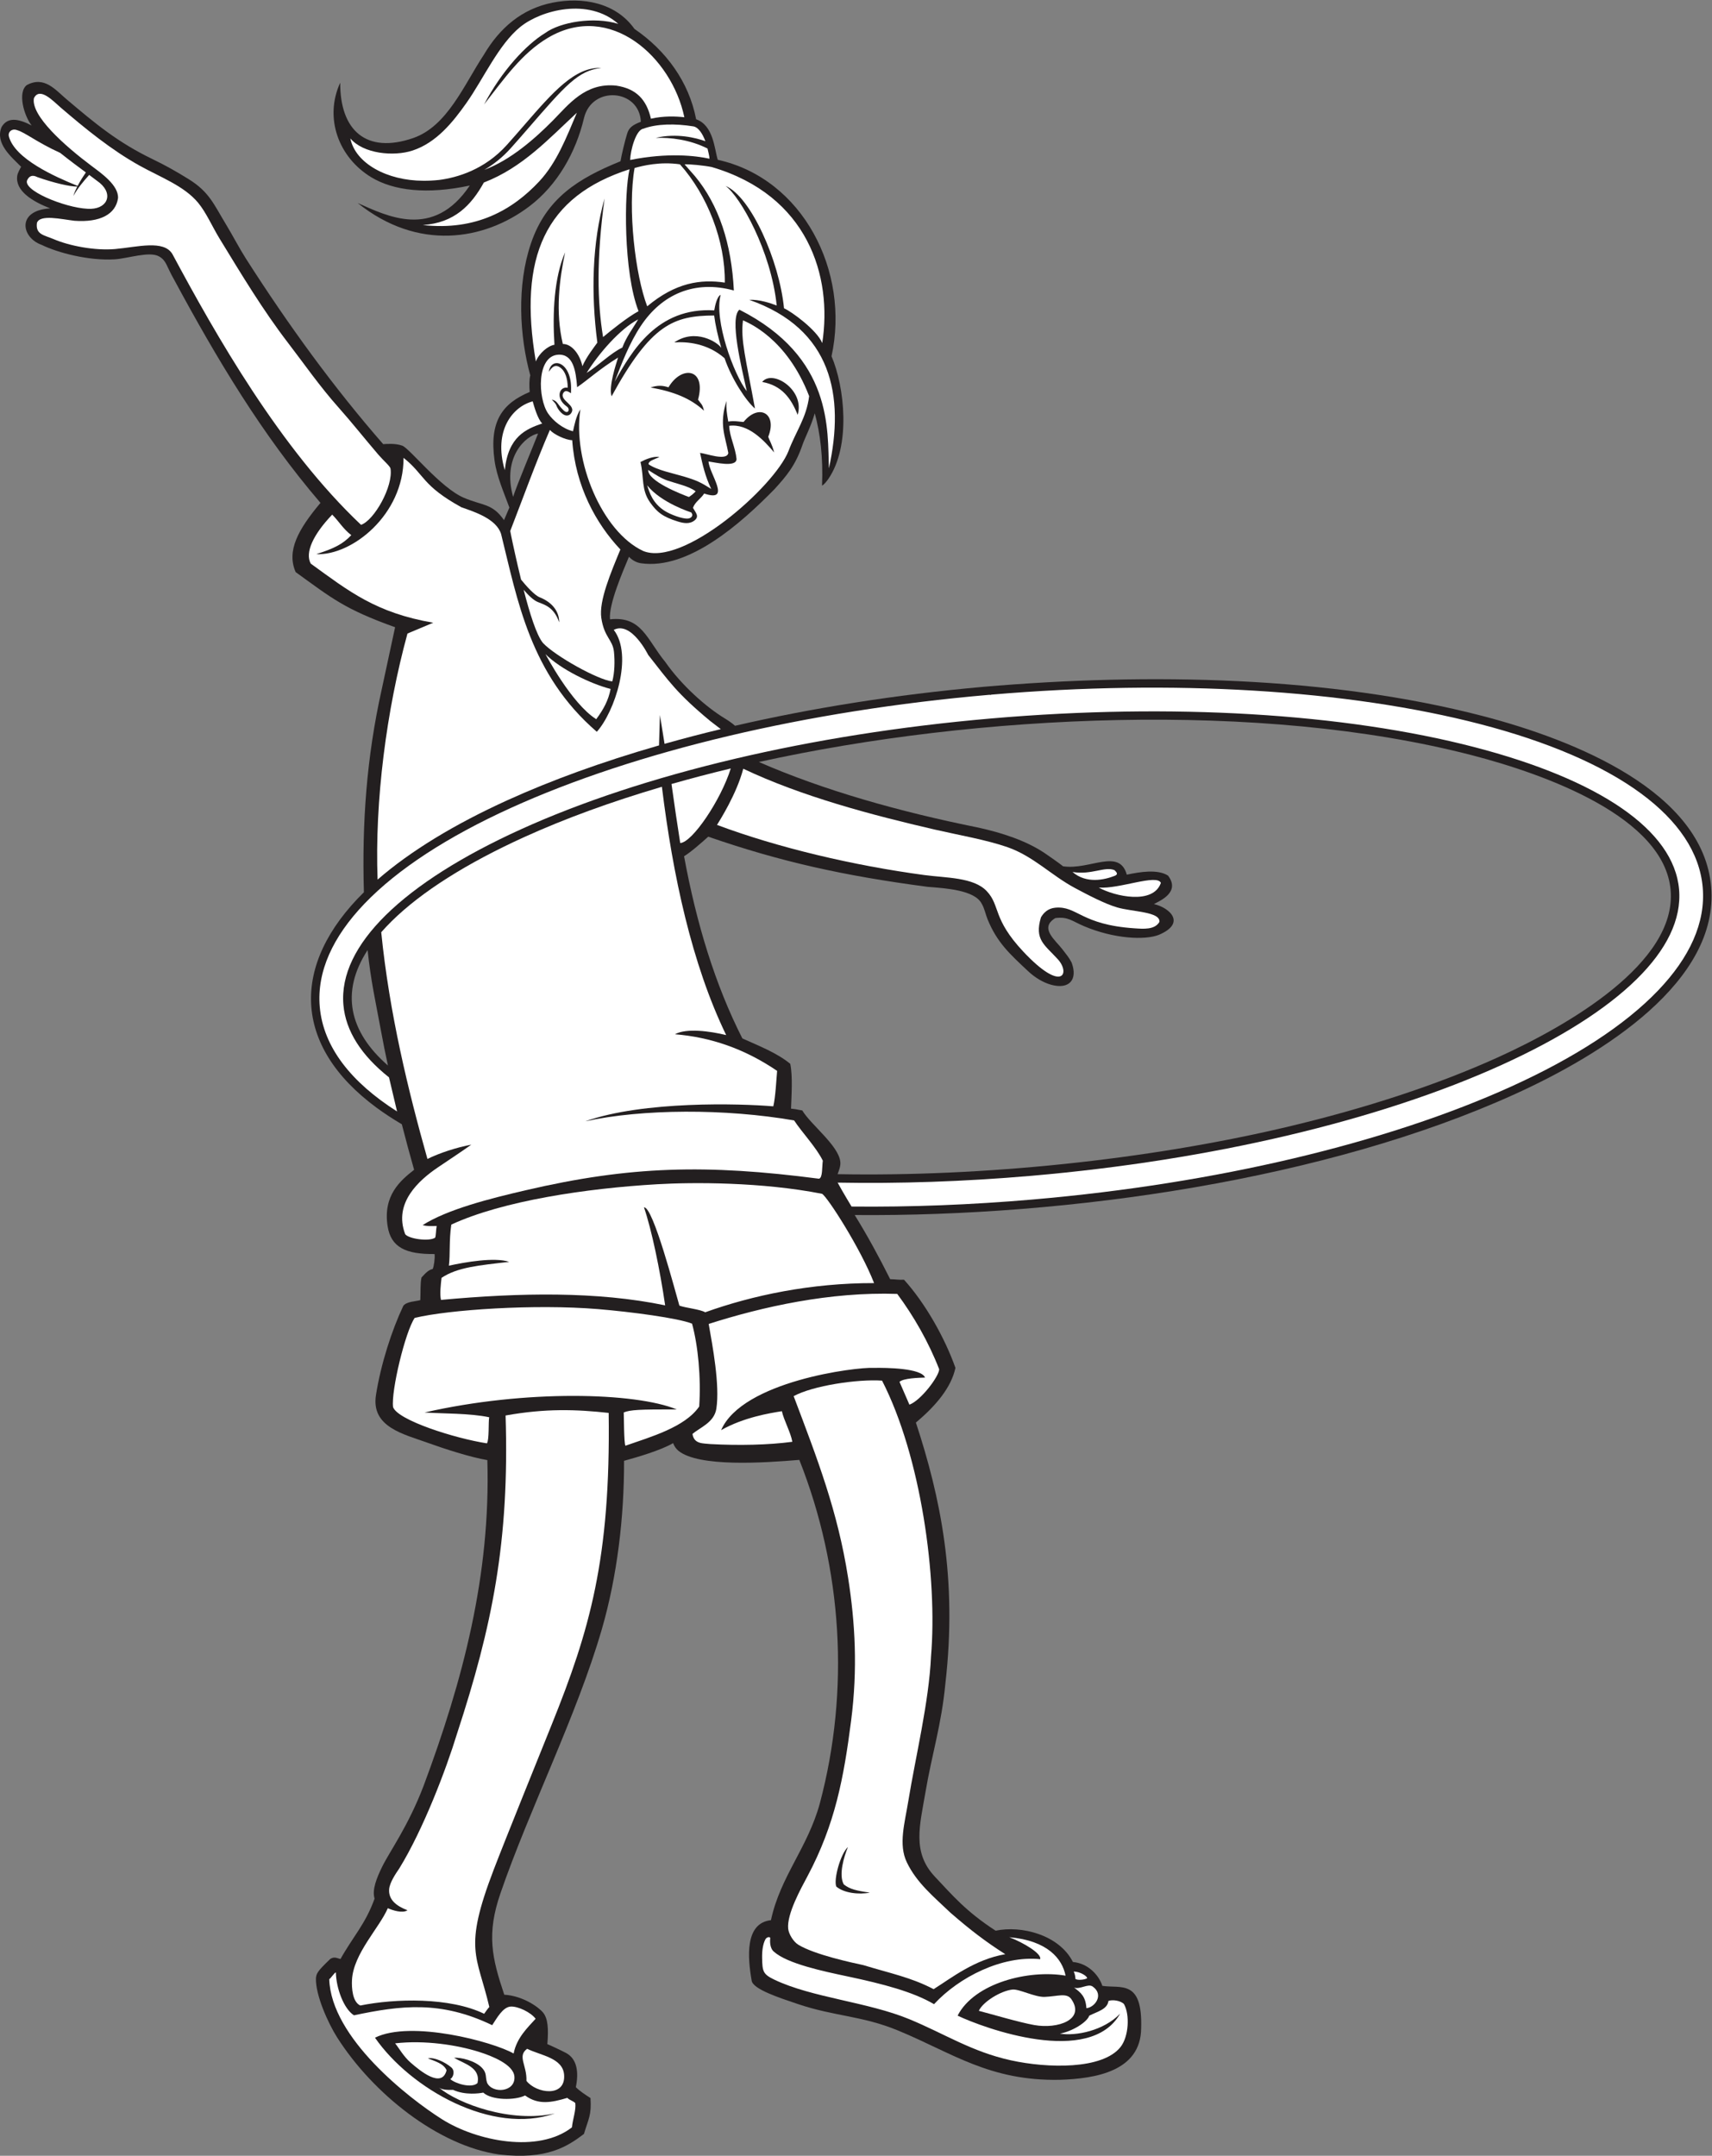<?xml version="1.0" encoding="UTF-8" standalone="no"?>
<svg
   xmlns:dc="http://purl.org/dc/elements/1.1/"
   xmlns:cc="http://creativecommons.org/ns#"
   xmlns:rdf="http://www.w3.org/1999/02/22-rdf-syntax-ns#"
   xmlns:svg="http://www.w3.org/2000/svg"
   xmlns="http://www.w3.org/2000/svg"
   viewBox="0 0 673.08 847.453"
   height="847.453"
   width="673.08"
   xml:space="preserve"
   id="svg2"
   version="1.1"><rect x="0" y="0" width="673.08" height="847.453" fill="#808080" stroke="none"/><defs
     id="defs6" /><g
     transform="matrix(1.333,0,0,-1.333,0,847.453)"
     id="g10"><g
       transform="scale(0.1)"
       id="g12"><path
         id="path14"
         style="fill:#231f20;fill-opacity:1;fill-rule:evenodd;stroke:none"
         d="m 1003.44,6113.73 c -47.913,-104.18 -4.846,-220.99 92.16,-279.33 65.48,-39.39 163.57,-50.99 289.98,-24.07 -107.85,-160.8 -244.86,-89.31 -330.64,-51.59 176.57,-141.61 372.1,-111.66 506.78,-9.41 82.35,62.53 136.66,158.65 160.64,259.71 23.09,97.34 163.62,86 167.77,-10.72 -25.32,-9.46 -35.19,-18.04 -40.25,-34.35 -7.42,-23.76 -16.58,-63.3 -19.82,-82.04 -124.1,-50.41 -218.67,-108.64 -264.04,-242.13 -42.25,-124.21 -33.82,-273.35 -2.03,-389.35 -3.38,-11.78 -3.19,-34.21 -1.64,-48.78 -80.09,-33.77 -120.03,-85.82 -103.69,-202.65 6.59,-47.21 27.39,-93.71 43.71,-138.3 l -15.86,-37.14 c -34.9,50.05 -62.35,42.06 -118.44,65.97 -68.67,29.29 -159.21,144.75 -181.39,153.56 -20.54,7.38 -45.63,5.29 -56.45,4.52 -145.078,166.19 -278.007,348.6 -404.757,546.94 -19.871,31.09 -38.426,67.34 -58.657,100.68 -36.484,60.12 -49.476,96.17 -110.484,133.97 -36.641,22.72 -68.047,40.45 -107.008,59.27 -101.883,49.25 -167.449,103.78 -253.64,176.74 -32.246,27.31 -65.188,69.29 -116.665,41.34 -27.945,-21.55 -8.18,-90.58 14.336,-119.11 -42.172,21.74 -71.27,24.18 -88.566,-4.3 -20.375,-48.63 29.078,-88.65 57.484,-117.52 -4.422,-8 -10.285,-19 -11.379,-26.28 -6.695,-44.48 44.164,-75.73 97.168,-96.4 -100.18,-6 -85.165,-86.17 -25.833,-107.37 48.93,-23.96 139.622,-47.38 215.723,-42.89 39.235,2.3 102.965,24.88 131.36,8.47 22.039,-12.75 20.574,-27.01 44.48,-68.91 125.809,-233.13 258.508,-455.91 431.395,-657.8 -66.094,-78.8 -100.563,-141.75 -73.196,-204.12 107.078,-77.36 144.238,-109.2 293.288,-162.59 -6.27,-28.34 -33.71,-157.54 -39.78,-184.79 -44.27,-198.88 -58.21,-393.23 -52.24,-596.77 C 856.617,3513 862.527,3273.5 1110.5,3090.96 c 23.01,-16.95 47.93,-33.29 74.66,-49.03 11.93,-46.65 24.21,-92.03 36.23,-134.25 -40.39,-31.52 -92.32,-75.56 -78.16,-166.25 9.85,-63.06 54.44,-83.02 138.54,-82.2 1.42,-12.99 -1.98,-36.52 -5.58,-44.09 -11.69,-2.58 -19.45,-10.25 -32.98,-24.96 -4.07,-17.05 -2.3,-43.08 -3.59,-66.9 -14.86,-4.03 -40.27,-3.96 -50.06,-16.7 -33.62,-70.99 -66.3,-171.28 -80.72,-263.33 -14.77,-94.34 81.66,-115.07 152,-140.44 50,-18.01 126.06,-42.74 176.55,-51.26 10,-339.04 -72.23,-650.35 -188.2,-961.04 -45.51,-119.018 -99.58,-192.405 -121.97,-237.998 -16.34,-33.266 -30.49,-68.539 -22.41,-94.106 -27.14,-75.554 -63.76,-112.105 -100.6,-178.222 -11.671,3.097 -18.409,7.707 -30.05,0.304 C 934.414,542.676 933.559,537.336 931.793,523.73 930.27,473.047 968.715,389.551 993.676,350.137 1099.96,182.344 1293.4,29.402 1471.47,3.895 c 143.11,-17 203.73,24.973 250.8,60.492 13.15,44.304 22.79,55.117 19.31,105.828 -14.77,9.453 -31.11,20.066 -43.2,32.004 9.01,44.265 3.79,82.91 -28.41,100.691 -7.43,4.11 -47.06,23.113 -55.62,26.317 3.84,46.046 1.58,75.519 -12.53,92.941 -13.07,16.16 -59.82,49.57 -114.56,52.832 -36.51,108.73 -52.62,178.738 -11.31,298.801 85.58,248.679 225.1,523.949 299.03,778.799 45.34,156.19 66.04,330.92 65.63,496.9 38.32,10.56 108.3,30.72 144.72,52.19 2.83,-7.96 8.06,-16.44 15.37,-22.45 59.59,-48.95 252.78,-35.74 356.81,-27.02 126.97,-320.52 149.58,-679.23 60.34,-1013.58 -36.22,-131.503 -116.39,-214.949 -144.03,-343.816 -77.43,-8.672 -68.86,-109.972 -56.77,-178.769 4.4,-25.207 82.33,-50.391 135.65,-68.41 108.94,-36.797 189.47,-34.336 295.27,-77.95 160.62,-66.187 270.38,-149.961 478.49,-145.625 104.05,3.371 238.22,24.895 239.23,151.993 4.64,145.355 -59.98,116.691 -114.45,125.062 -9.72,30.563 -41.16,66.363 -86.76,70.359 -41.13,80.965 -153.04,108.153 -227.94,92.254 -87.4,56.633 -127.36,104.426 -179.31,159.477 -67.97,72.008 -44.04,152.117 -28.06,246.835 19.61,116.2 47.53,199.95 59.17,322.89 35.62,309.96 -14.54,548.68 -87.03,769.41 59.56,49.77 104.4,103.87 116.65,161.19 -31.11,88.2 -88.92,190.66 -151.7,260.05 -16.22,-0.88 -22.14,1.1 -40.78,1.53 -33.31,66.52 -67.29,128.81 -104.59,189.2 633.07,-5.45 1392.21,104.54 1947.02,356.46 260.56,118.32 603.05,332.52 578.96,611.67 -24.12,279.33 -398.49,432 -675.41,503.87 -447.59,116.18 -979.12,128.18 -1472.85,85.55 v -0.03 c -259.05,-23.17 -505.43,-62.68 -730.65,-114.7 -8.72,7.74 -18.97,14.89 -30.61,21.94 -54.94,33.26 -127.31,97.65 -174.79,165.74 -55.04,67 -69.68,136.52 -163.4,126.23 -4.55,43.79 38.63,143.07 55.9,184.42 10.05,-10.75 23.26,-17.29 35.35,-19.04 140.64,-20.43 296.61,119.16 394.1,218.73 35.15,38.73 61.34,69.01 82.54,131.07 6.64,19.43 24.76,53.44 36.02,92.41 16.08,-58.83 24.97,-129.24 21.46,-213.21 5.39,2.13 14.41,13.51 18.47,19.43 67.4,98.16 47.86,272.37 9.54,362.04 54.72,250.26 -84.28,523.85 -335.6,579.35 -9.85,31.9 -12.48,101.55 -63.75,119.5 -21.16,110.6 -89.18,203.17 -181.8,266.38 -55.05,77.7 -152.99,95.31 -242.32,77.38 -89.55,-17.97 -155.03,-73.87 -202.25,-153.87 -58.25,-88.42 -107.59,-210.69 -208.43,-245.37 -138.05,-47.45 -215.71,22.51 -214.95,163.46 z m 80.77,-2558.08 c 9.45,-91.43 24,-153.91 39.74,-239.63 5.97,-32.51 12.79,-66.36 20.21,-100.78 -114.29,99.56 -140.82,216.06 -59.95,340.41 z m 1386.18,-660.83 c 4.79,12.63 9.32,24.43 8.05,36.41 -5.13,48.38 -87.21,109.41 -112.23,151.54 -21.25,3.45 -10.93,2.73 -33.18,5.24 1.31,37.6 5.43,95.41 -2.23,132.17 -39.24,32.28 -91.45,52.52 -141.29,74.96 -80.13,157.91 -135.48,338.81 -171.91,537.24 20.31,12.21 54.07,42.13 71.26,57.7 213.85,-73.91 398.47,-115.07 646.93,-147.9 53.57,-4.19 139.19,-9.54 159.59,-49.72 7.8,-12.44 11.61,-32 17.47,-46.28 27.97,-68.24 65.17,-101.89 119.16,-152.48 19.53,-18.31 43.97,-33.82 69.13,-40.55 52.15,-13.93 78.2,14.74 59.65,65.37 -7.46,14.8 -15.46,23.88 -27.33,39.46 -20.84,27.3 -69.18,63.06 -20.82,92.06 37.88,4.63 47.74,-8.3 84.96,-24.04 88.36,-37.39 179.18,-41.39 219.72,-25.64 82.63,34.53 32.65,80.29 -13.96,91 17.11,9.42 79.04,34.59 41.66,83.93 -30.59,19.6 -82.86,11.01 -121.63,2.75 -22.2,79.56 -109.39,12.86 -187.96,24.73 -7.73,6.62 -45.62,33.13 -54.71,39.18 -55.65,37 -124.72,59.21 -194.57,74.79 -233.49,46.97 -457.55,110.32 -647.89,193.6 644.06,142.04 1481.53,181.27 2103.49,19.84 219.62,-57 567.08,-183.29 585.59,-397.78 18.5,-214.3 -302.42,-399.09 -508.82,-492.81 -175.86,-79.86 -388.59,-150.36 -627.33,-206.61 -408.31,-96.19 -891.98,-146.09 -1320.8,-138.16 z m 455.87,1319.05 h 0.01 -0.01 z m -1339.25,865.05 c -34.72,-5.85 -106.8,-67.79 -73.65,-186.8 10.25,33.11 60.52,152.38 73.65,186.8 v 0" /><path
         id="path16"
         style="fill:#ffffff;fill-opacity:1;fill-rule:evenodd;stroke:none"
         d="m 1488.83,4970.99 c 10.02,99.3 62.6,121.18 110.46,137.69 -13.24,12.04 -24.83,52.83 -28.14,65.19 -58.7,-15.4 -116.91,-86.07 -82.32,-202.88 z m 212.57,1054.03 c -83.44,-77.23 -160.11,-161.77 -274.33,-205.82 -36.91,-66.7 -86.86,-119.31 -180.03,-125.33 157.14,-17.76 265.53,45.16 343.48,128.78 51.86,55.64 79.93,129.28 110.88,202.37 z m -668.11,-75.73 c 14.9,-73.61 108.26,-124.56 215.17,-124.86 15.09,-0.18 30.92,0.71 46.9,2.4 52.09,6.8 133.59,29.69 199.69,103.35 17.49,19.47 34.58,39.17 50.97,58.07 83.93,96.71 150.05,172.9 227.38,168.84 -68.09,-7.19 -106.56,-52.44 -216.06,-178.63 -16.15,-18.6 -32.98,-37.99 -51.15,-58.25 -24.56,-27.36 -51.17,-48.02 -77.72,-63.61 77.17,28.89 148.39,91.04 202.91,146.27 45.97,46.57 95.04,111.72 186.14,102.07 58.88,-8.77 89.36,-41.05 102.3,-97.5 36.86,8.47 73.16,7.2 98.57,4.29 -37.02,177.35 -219.09,342.21 -401.54,234.74 -78.19,-46.04 -129.91,-121.47 -189,-196.78 51.8,98.4 123.45,175.89 180.05,210.4 44.6,32.58 143.58,49.24 215.69,26.98 -88.18,78.22 -228.06,40.53 -289.08,-8.98 -63.99,-51.93 -108.82,-153.34 -158.65,-224.01 -40,-56.72 -88.71,-117.44 -159,-140.52 -55.95,-18.38 -145.38,-9.52 -183.57,35.73 z m 823.57,-90.9 c -248.9,-79.86 -329.04,-258.68 -276.48,-566.89 9.58,24.26 35.98,46.4 54.91,49.28 -6.14,94.37 -0.9,198.42 31.41,272.46 -16.72,-79.45 -29.26,-174.4 -6.68,-270.15 26.47,0.43 50.41,-31.04 57.73,-65.57 11.2,26.84 36.13,58.18 44.06,69.6 -19.11,145.11 -15.37,295.52 21.34,425.05 -24.44,-177.31 -21.31,-308.1 -4.44,-408.69 23.56,19.51 72.04,58.88 104.65,76.28 -44.86,114.09 -42.84,351.12 -26.5,418.63 z m 14.76,3.64 c -21.1,-120.34 2.08,-315.62 37.24,-407.92 83.92,70.19 157.94,80.59 228.92,69.94 1.52,122.16 -50.87,257.63 -132.34,348.85 -59.63,8.51 -109.62,-4.14 -133.82,-10.87 z m 147.43,10.76 c 3.99,-4.41 26.84,-30.24 30.63,-34.82 70.8,-85.45 107.83,-199.18 114.75,-337.13 -115.91,31.87 -212.6,-11.24 -274.47,-104.63 -33.59,-50.73 -56.12,-109.51 -77.07,-164.25 49.68,88.45 124.9,220.23 293.7,210.21 2.32,14.65 8.67,41.81 18.92,45.73 -20.14,-73.91 38.45,-234.61 77.01,-284.08 -15.91,72.69 -51.42,214.93 -21.83,240.42 276.86,-140.27 259.72,-355.39 264.09,-467.86 47.32,214.27 8.95,411.41 -234.83,496.82 28.72,1.68 62.99,-9.64 80.89,-16.74 -16.7,161.17 -107.7,321.58 -150.84,352.72 74.47,-31.06 158.75,-221.28 172.36,-360.82 22.1,-9.59 97.22,-64.29 112.77,-102.61 30.59,196.91 -41.88,435.7 -326.01,519.14 -22.14,4.49 -65.55,8.9 -80.07,7.9 z m -136.82,-457.13 c -54.35,-28.75 -116.29,-100.75 -152.04,-157.86 30.37,18 72.17,59.44 105.22,74.54 12.57,33.03 30.16,54.7 46.82,83.32 v 0" /><path
         id="path18"
         style="fill:#ffffff;fill-opacity:1;fill-rule:evenodd;stroke:none"
         d="m 1911.71,4971.51 c -0.98,-33.48 99.2,-71.9 120.11,-79.7 8.75,5.99 12.17,8.41 19.94,16.66 -18.71,14.93 -56.52,22.78 -82.84,31.78 -17.87,6.1 -34.16,16.54 -57.21,31.26 v 0" /><path
         id="path20"
         style="fill:#ffffff;fill-opacity:1;fill-rule:evenodd;stroke:none"
         d="m 1260.71,2939.61 c 34.2,17.19 86.44,34.28 129.26,42.18 -32.8,-23.35 -63.37,-43.19 -98.52,-67.02 -54.8,-37.16 -131.82,-104.39 -96.34,-197.05 10.84,-13.92 70.19,-22.11 88.16,-10.36 2.54,3.82 2.69,25.62 4.64,34.62 -17.32,-0.39 -27.63,-1.15 -41.35,2.63 73.94,46.89 198.95,78.32 303.24,102.62 309.22,72.04 533.44,77.36 865.77,34.14 11.22,2.92 8.53,34.9 11.24,53.13 -18.49,38.41 -62.05,84.13 -84.63,118.75 -202.63,35.2 -446.8,34.36 -615.77,-2.46 171.42,60.49 455.85,52.44 554.35,44.06 6.57,26.97 9.05,80.18 11.29,104.58 -97.21,66.02 -197.44,99.53 -301.41,108 34.2,18.72 102.93,9.18 151.13,-2.43 -101.66,209.83 -157.57,472.11 -189.57,732.2 -149.94,-44.06 -286.3,-93.95 -405.67,-148.16 -168.9,-76.69 -302.76,-160.95 -391.2,-248.04 -11.04,-10.88 -21.35,-21.78 -30.93,-32.71 24.02,-239.62 79.74,-467.97 136.31,-668.68 z m 704.24,1225.67 c 52.25,14.7 105.96,28.7 160.99,41.95 -11.24,8.8 -22.94,17.43 -31.36,24.08 -98.24,81.58 -121.01,116.29 -182.79,194.79 0,0 -49.5,100.88 -101.59,73.88 58.18,-75.68 2.62,-242.21 -49.96,-300.58 -196.79,169.68 -233.73,387.55 -282.26,583.02 -13.72,45.12 -79.46,65.9 -116.98,79.02 -117.4,64.67 -107.72,95.79 -170.78,145.84 0.58,-167.94 -152.6,-288.92 -257.552,-284.07 53.773,17.15 78.402,29.76 103.382,56.05 -24.69,19.23 -35.62,39.69 -56.245,60.58 -55.992,-58.59 -80.996,-111.97 -63.301,-144.49 113.056,-81.84 191.546,-144.99 361.226,-174.33 l -75.95,-31.89 c -62.08,-226.57 -96.73,-493.68 -88.12,-725.65 96.78,84.11 226.8,163.23 383.49,234.37 129.8,58.95 278.42,112.89 441.8,160.02 l 4.74,1.35 2.67,89.65 13.67,-84.99 4.92,1.4 z m 15.57,-119.87 c 8.66,-62.67 17.67,-122.63 25.76,-174.06 35.16,1.33 119.77,126.26 149.07,219.9 -60.01,-14.4 -118.35,-29.71 -174.83,-45.84 v 0" /><path
         id="path22"
         style="fill:#ffffff;fill-opacity:1;fill-rule:evenodd;stroke:none"
         d="m 1331.06,2746.09 c -6.9,-47.04 -2.92,-87.43 -7.04,-121.16 47.44,10.44 135.2,25.79 177.83,11.23 -88.57,-10.14 -152.97,-15.8 -199.55,-47.1 -2.14,-18.68 -5.82,-48.38 -1.61,-65.05 232.88,21.4 460.77,25.6 661.1,-16.11 -15.43,105.67 -39.63,222.2 -62.41,289 26.8,3.14 92.18,-248.44 104.39,-289.73 17.02,-6.58 61.52,-10.82 76.11,-19.67 139.5,50.07 311.87,86.43 498.13,86.07 -39.67,102.06 -137.53,254.24 -153.41,263.32 -177.44,35.01 -380.51,34.37 -486.63,28.21 -208.26,-12.09 -455.18,-48.67 -606.91,-119.01 z m 1315.26,-204.41 c -198.02,6.71 -397.11,-37.73 -556.11,-88.57 11,-62.56 33.45,-180.63 22.55,-250.14 -6.38,-40.74 -48.65,-55.29 -70.4,-74.32 4.92,-30.87 31.9,-27.24 53.5,-29.83 82.7,-4.52 171.08,-2.69 241.04,6.75 -4.65,27.31 -25.11,63.88 -30.85,90.2 -35,-5.56 -112.64,-18.02 -179.21,-55.89 62.79,144.56 398.21,186.58 450.06,183.64 38.64,0.64 140.51,-0.74 151.4,-28.53 -18.73,-0.7 -63.69,-1.78 -75.33,-12.63 7.91,-17.36 19.34,-45.38 29.25,-67.34 33.68,12.21 87.3,83.24 87.83,104.44 -31.58,81.06 -75.25,156.85 -123.73,222.22 z M 1159.27,2207.96 c 13.55,-38.91 182.6,-92.41 276.82,-106.98 7.23,10.23 3.93,63.4 6.76,76.91 -56.72,12.17 -138.13,10.55 -190.67,14.11 299.1,68.23 621.8,59.17 743.78,9.05 -110.55,0.23 -136.38,-1.08 -156.31,-8.89 0.58,-10.27 0.51,-91.52 4.98,-98.18 74.55,26.12 175.49,54.49 217.59,115.59 5.71,86.3 -3.49,179.71 -21.1,244.39 -40.66,16.44 -180.63,34.92 -277.06,42.9 -186.65,15.46 -440.79,-1.61 -541.05,-25.97 -27.91,-41.19 -69.78,-215.68 -63.74,-262.93 v 0" /><path
         id="path24"
         style="fill:#ffffff;fill-opacity:1;fill-rule:evenodd;stroke:none"
         d="m 2976.9,644.52 c 42.56,-16.329 96.17,-48.672 90.97,-64.735 -111.76,11.317 -238.89,-52.422 -313.03,-132.707 -61.99,36.457 -149.8,59.543 -253.91,81.602 -73.73,15.625 -178.61,37.746 -218.2,73.047 -12.52,10.039 -12.04,31.132 -10.99,41.086 -1.74,3.144 -9.77,2.714 -14.04,-4.102 -7.93,-14.531 -10.33,-35.332 -9.89,-55.566 0.85,-38.907 1.95,-47.54 36.15,-63.86 111.65,-53.238 274.72,-65.523 398.25,-116.59 104.41,-43.152 183.4,-95.761 299.41,-121.242 108.38,-23.797 270.19,-27.664 323.26,39.262 24.41,30.777 27.87,95.73 10.03,126.836 -9.82,10.027 -33.76,13.679 -45.75,9 -2.7,-24.918 -34.14,-31.883 -56.45,-43.348 -6.88,-19.902 -50.58,-46.398 -86.6,-53.027 46.79,-7.727 129.22,8.437 177.67,59.051 -89.2,-157.809 -402.69,-42.586 -479.42,-5.997 49.92,96.653 209.89,136.313 318.43,117.922 -9.83,49.911 -53.03,103.399 -165.89,113.368 z M 990.629,540.469 c -3.852,0.82 -16.484,-19.5 -19.555,-19.512 C 976.27,347.754 1206.05,169.363 1303.46,107.801 1406.34,42.781 1587.6,6.523 1686.84,83.769 c 2.28,23.953 12.52,50.508 9.89,71.68 -6.41,6.414 -17.22,8.723 -23.44,15.305 -46.16,-13.606 -84.77,-21.938 -124.62,7.09 -29.07,-14.836 -98.63,-14.731 -123.33,8.445 -10.97,-2.277 -52.96,-8.476 -89.23,8.098 -15.19,-0.715 -33.16,0.125 -41.81,6.851 58.09,-48.308 212.13,-105.058 342,-76.433 -184.3,-64.746 -425.25,72.09 -530.33,223.386 105.57,52.688 347.29,-11.582 408.93,-46.597 9.14,46.57 41.31,76.316 64.88,102.476 -14.44,19.223 -51.75,36.868 -73,35.981 -23.78,-0.988 -41.35,-34.477 -55.1,-54.922 -152.2,73.219 -269.39,58.172 -407.77,29.121 -30.5,19.551 -52.39,80.691 -53.281,126.219 v 0" /><path
         id="path26"
         style="fill:#ffffff;fill-opacity:1;fill-rule:evenodd;stroke:none"
         d="m 1803.81,5188.77 c -9.35,28.61 13.4,95.75 19.13,114.21 -55.83,-34.52 -90.54,-67.04 -120.77,-87.36 -3.74,48.64 -11.46,98.19 -55.66,95.85 -64.54,-3.8 -60.36,-128.6 -30.07,-173.21 14.76,-21.72 43.69,-45.33 73.56,-52.59 4.15,18.34 8.65,43.61 21.73,64.74 -23.33,-151.15 63.6,-360.6 184.81,-417.61 117.63,-48.97 387.05,189.15 428.82,294.04 22.04,58.79 53.19,98.12 61.14,162.44 -66.34,172.32 -181.54,217.03 -195.11,223.53 -7.74,-56.48 8.57,-114.29 35.36,-260.14 -26.32,22.21 -69.18,87.81 -89.76,148.46 -51.56,45.02 -111.76,49.01 -148.27,46.56 61.98,42.46 127.66,0.9 138.64,-16.22 -9.84,33.27 -17.79,69.37 -21.01,95.62 -119.48,-0.69 -186.12,-25.52 -302.54,-238.32 z M 2340.8,2240.14 c 70.78,-187.05 129.69,-338.83 160.61,-535.56 20.77,-132.33 28.54,-268.69 8.84,-421.78 -21.75,-168.88 -47.15,-305.222 -128.57,-458.257 -19.55,-36.723 -61.47,-111.809 -57,-154.953 1.71,-16.496 15.99,-38.809 29.89,-47.285 48.73,-29.707 160.66,-53.313 191.71,-60.047 80.6,-24.59 140.87,-36.125 207.35,-70.942 53.15,33.442 121.25,87.571 211.36,103.118 -57.65,36.757 -101.69,70.242 -161.58,122.207 -50.09,47.902 -99.9,88.3 -128.89,148.953 -25.07,52.453 -6.27,114.609 4.37,179.976 21.14,129.84 61,292.56 67.05,427.22 19.6,230.91 -29.37,589.35 -144.42,813.14 -71.56,4.98 -204.29,-14.8 -260.72,-45.79 z M 1554.77,315.516 c -29.89,-21.817 -0.38,-48.309 -2.08,-94.598 28.62,-37.141 115.73,-49.941 111.13,17.43 -3.46,50.746 -69.43,57.336 -109.05,77.168 z m -389.39,16.035 c 11.11,-13.485 24.49,-38.399 45.89,-56.961 27.3,-23.684 91.88,-77.61 105.84,-22.422 -8.07,19.531 -34.45,26.914 -54.93,34.922 17.53,4.836 51.43,-11.36 68.87,-26.496 11.29,-9.793 6.89,-28.192 -2.91,-34.637 15.81,-13.699 63.16,-27.512 80.2,-11.621 9.84,46.434 -39.81,57.004 -69.24,74.656 19.38,1.594 62.71,-8.398 82.93,-30.183 14.94,-16.114 8.63,-26.036 14.7,-43.758 16.06,-33.086 84.89,-27.485 80.43,19.207 -3.33,35.047 -65.62,59.961 -105.2,72.39 -64.14,20.137 -159.1,34.954 -246.58,24.903 z m 325.78,1851.539 c 11.75,-371.6 -39.53,-621.79 -143.28,-938.53 -31.85,-104.54 -99.7,-282.646 -170.27,-397.236 -10.77,-15.664 -28.22,-41.672 -29.83,-60.89 -2.58,-31.172 20.98,-49.754 53.97,-62.371 -14.18,-9.915 -44.07,-0.223 -57.95,6.066 -24.85,-57.992 -101.5,-133.977 -105.65,-211.488 -1.24,-23.219 1.19,-65.106 24.59,-75.555 102.61,20.867 263.96,24.883 365.23,-24.395 5.67,7.84 8.92,13.164 15.23,20.098 -35.97,153.895 -77.77,168.047 12.66,404.18 34.3,89.543 134.05,335.891 171.8,429.701 110.93,275.68 173.64,487.31 167.56,918.05 -95.12,10.44 -185.9,13.67 -304.06,-7.63 z M 3167.77,495.977 c 20.48,-14.961 34.26,-26.68 36.45,-60.704 24.74,2.079 53.08,39.61 18.44,63.848 -13.62,9.52 -37,-9.402 -54.89,-3.144 z m -0.97,47.207 c 3.76,-7.004 5.06,-17.286 5.02,-21.418 4.41,-4.668 26.83,-3.203 34.55,1.808 0.93,5.508 -20.32,19.785 -39.57,19.61 z M 2886.98,427.41 c 36.81,-9.433 118.36,-33.836 163.36,-41.883 69.89,-12.5 152.35,16.106 108.6,77.567 -14.29,17.961 -40.03,6.945 -77.72,5.453 -29.11,-1.137 -75.56,23.863 -95.3,21.637 -34.81,-3.922 -87.62,-36.707 -98.94,-62.774 z m -386.09,483.145 c -11.49,-27.774 -28.04,-82.262 -12.28,-110.282 17.93,-14.218 37.6,-18.652 76.87,-24.238 -32.42,-6.437 -76.66,-1.316 -98.95,17.91 -8.34,20.235 11.95,95.731 34.36,116.61 z M 1618.65,5261.04 c 6.73,46.75 68.64,29.72 65.64,-54.38 l -0.31,-8.85 c -7.13,4.66 -16.57,10.86 -22.35,1.14 -13.74,-23.11 41.37,-35.89 22.04,-61 -1.85,-2.41 -4.37,-4.24 -7.4,-5.18 v 0 c -16,-4.91 -31.87,18.89 -35.08,28.47 -1.99,5.96 -6.46,9.79 -13.85,18.03 17.72,-4.21 15.52,-13.39 34.92,-32.04 13.37,-12.86 20.65,3.47 9.53,11.32 -34.91,24.63 -22.22,60.17 2.64,55.56 -0.22,28.96 -8.45,47.38 -18.29,56.33 -18.39,16.73 -28.87,3.22 -37.49,-9.4 z m 154.87,-726.18 c 8.88,-58.36 33.61,-63 37.34,-100.09 2.81,-28.04 1.91,-61.38 -5.02,-86.82 -42.05,4.3 -167.82,74.57 -204.32,113.2 -19.54,23.64 -39.45,88.67 -57.15,157.13 12.97,-15.21 28.74,-30.99 42.02,-36.25 21.98,-8.71 47.34,-15.59 62.88,-59.87 0.09,35.59 -24.58,60.79 -57.37,73.79 -16.11,6.39 -40.77,34.57 -55.05,52.16 -7.06,28.65 -12.82,53.9 -16.5,70.42 -13.26,59.35 -15.43,73.1 -15.43,73.1 39.06,100.55 74.26,199.1 116.9,297.95 10.86,-12.71 45.53,-29.72 65.86,-30.27 9.28,-135.24 70,-246.06 142.05,-322.27 -27.39,-66.63 -63.91,-151.66 -56.21,-202.18 z M 227.938,5807.31 c -19.7,-0.81 -70.79,11.16 -117.766,27.88 -15.926,8.33 -24.215,1.51 -28.762,-6.75 -21.191,-30.66 109.918,-83.64 176.278,-86.62 57.003,-4.04 78.855,40.66 36.687,76.22 -11.637,8.88 -21.848,16.55 -31.285,23.59 -17.543,-19.44 -32.723,-37.51 -46.852,-62.1 2.684,8.89 6.91,18.47 11.7,27.78 z m 25.308,41.65 c -24.91,18.5 -45.578,33.66 -75.789,57.7 -68.258,30.86 -103.918,60.65 -126.848,66.97 -15.828,6.25 -27.699,-5.9 -24.465,-18.23 17.137,-66.36 135.859,-119.11 202.793,-146.17 8.269,15.76 17.988,30.57 24.308,39.73 z m -153.223,218.95 c -9.32,-51.45 90.176,-139.97 170.602,-200.24 28.035,-21.01 79.395,-56.53 77.477,-94.47 -6.692,-47.77 -53.215,-72.31 -128.575,-66.78 -38.726,4.56 -102.089,19.66 -110.644,-6.42 -4.543,-34.48 21.691,-35.9 49.109,-47.66 46.574,-19.98 121.817,-34.52 181.426,-29.3 65.41,5.74 143.906,28.16 169.172,-15.08 127.469,-237.64 317.324,-572.55 556.27,-798.27 38.82,13.25 95.33,113.51 86.88,166.04 -1.11,6.96 -20.56,23.19 -35.86,40.99 -40.35,46.98 -78.66,95.64 -117.263,138.91 -54.84,61.48 -102.679,130.25 -148.933,190.54 -74.586,97.18 -136.934,201.08 -202.18,307.81 -21.688,35.5 -39.445,77.01 -63.266,105.66 -41.371,49.75 -110.609,74.94 -172.273,109.2 -84.012,46.67 -160.809,109.55 -233.699,172.1 -21.059,18.08 -61.203,61.64 -78.243,26.97 z M 2114.73,3924.8 c 179.49,-67.12 401.65,-119.66 611.68,-147.9 63.95,-8.6 145.17,-6.26 183.92,-47.45 40.63,-43.19 16.19,-80.64 107.59,-178.14 115.69,-123.41 139.54,-64.08 102.18,-22.95 -39.42,43.38 -69.75,57.55 -49.99,123.65 7.66,13.43 20.63,26.62 42.21,28.6 65.1,5.99 74.95,-50.39 234.49,-60.81 24.69,-1.6 58.91,-4.95 72.76,18.89 3.26,30.41 -79.36,29.58 -124.38,42.69 -37.6,10.95 -89.6,38.53 -124.51,57.16 -69.67,37.19 -122.85,93.87 -198.61,120.38 -62.73,21.95 -146.07,36.22 -213.82,51.83 -189.25,43.59 -395.41,98.71 -566.09,179.73 -19.57,-74.85 -70.16,-153.8 -77.43,-165.68 z M 3240.71,3740 c 46.82,-26.04 160.57,-51.45 183.2,13.8 -11.92,27.14 -122.71,-18.58 -183.2,-13.8 z m -77.46,45.97 c 41.03,-35.54 94.36,-23.16 124.56,-11.33 11.4,4.43 5.51,10.94 -0.86,16.81 -29.06,11.62 -67.63,-14.85 -123.7,-5.48 z M 2058.8,5178.8 c 9.56,-13.51 12.88,-12.91 17.53,-32.49 -40.05,36.83 -89.07,56.13 -157.56,68.52 22.28,7.08 35.25,5.92 52.86,0.42 38.74,66.03 112.54,56.24 87.17,-36.45 z m 293.84,-44.74 c -19.68,49.28 -46.96,86.72 -104.67,97.02 30.32,38.15 126.68,-23.65 104.67,-97.02 z m -204.71,-19.89 c 16.54,3.26 34.75,-0.68 45.14,-1.08 44.47,55.35 100.51,25.84 72.81,-43.56 4.24,-13.37 9.92,-18.67 17.46,-46.29 -29.53,34.58 -75.92,85.81 -132.7,78.5 1.05,-31.69 18.49,-63.91 21.73,-97.95 -0.65,-25.7 -63.29,-9.76 -82.62,-7.24 1.33,-35.28 69.88,-122.31 -12.85,-94.52 -9.67,-15.37 -26.24,-23.7 -33.1,-42.09 7.33,-13.62 19.65,-24.56 5.33,-36.64 -14.48,-12.21 -32.84,-9.07 -49.79,-3.81 -44.73,13.89 -61.53,27.62 -81.76,56.07 -26.77,37.55 -17.52,72.23 -28.56,119.42 14.59,7.85 38.55,17.93 55.79,14.72 -16.12,-7.75 -32.26,-10.99 -32.01,-21.34 24.64,-17.46 75.22,-27.37 104.17,-36.15 38.49,-11.67 48.96,-16.76 80.74,-36.69 -18.24,37.7 -26.09,74.12 -32.97,106.33 16.61,-1.21 78.87,-25.27 83.36,-0.19 -9.86,52.69 -27.16,83.85 -5.54,153.38 -1.02,-21.95 0.83,-34.91 5.37,-60.87 v 0" /><path
         id="path28"
         style="fill:#ffffff;fill-opacity:1;fill-rule:nonzero;stroke:none"
         d="M 2918,4308.46 C 2644.77,4284.85 2385.68,4243.02 2150.68,4187.5 1906.55,4129.81 1688.41,4057.35 1507.43,3975.17 1320.7,3890.38 1172.72,3794.39 1075,3692.43 981.508,3594.89 934.148,3491.95 943.102,3388.3 c 5.113,-59.25 28.277,-115.1 67.448,-167 38.62,-51.16 92.77,-98.52 160.54,-141.57 l -23.79,100.56 c -40.42,32.09 -72.44,66.18 -95.16,102.02 h -0.01 c -22.56,35.62 -35.95,72.97 -39.31,111.82 -7.64,88.51 37.2,178.16 125,264.62 90.51,89.14 226.84,175.07 398.43,252.98 177.38,80.54 391.65,151.6 631.88,208.2 231.21,54.46 486.47,95.56 756.04,118.84 h 0.04 v 0 c 269.48,23.27 528.01,26.53 765.2,12.48 246.41,-14.6 469.81,-47.91 658.54,-96.89 182.38,-47.34 331.4,-108.58 435.81,-180.82 101.31,-70.08 160.85,-150.63 168.49,-239.03 7.63,-88.51 -37.21,-178.15 -125.02,-264.63 -90.5,-89.14 -226.84,-175.06 -398.42,-252.98 -177.38,-80.53 -391.66,-151.59 -631.9,-208.19 -231.21,-54.47 -486.47,-95.56 -756.04,-118.83 h -0.02 c -98.95,-8.55 -196.62,-14.4 -292.49,-17.68 -94.72,-3.24 -187.49,-3.97 -277.81,-2.3 3.5,-6.55 7.99,-14.53 12.87,-23.01 8.92,-15.52 19.71,-33.58 28.13,-47.55 85.96,-0.89 174.02,0.35 263.78,3.8 88.73,3.43 179.32,9.07 271.35,17 l 0.02,0.02 c 273.36,23.6 532.57,65.43 767.66,120.98 244.14,57.69 462.28,130.15 643.27,212.34 186.73,84.78 334.71,180.77 432.43,282.73 93.49,97.54 140.85,200.47 131.9,304.13 -8.95,103.77 -73.28,197.14 -182.12,277.27 -113.79,83.77 -276.07,153.01 -474.59,204.53 -192.22,49.9 -419.44,83.86 -669.82,98.8 -239.72,14.32 -500.68,11.19 -772.49,-12.06 v -0.75 l -4.94,0.33 v 0" /><path
         id="path30"
         style="fill:#ffffff;fill-opacity:1;fill-rule:evenodd;stroke:none"
         d="m 1758.48,4236.55 c 21.88,29.44 35.91,55.69 42.46,89.19 -58.89,14.98 -148.3,58.52 -192.08,102.66 0,0 76.23,-145.63 149.62,-191.85 z m 138.58,1741.22 c -21.7,-3.44 -37.88,-64.54 -38.41,-92.05 110.95,22.3 193.66,12.54 233.95,3.67 -0.3,8.16 -3.87,21.04 -5.89,30.11 -52.45,26.49 -110.53,33.09 -152.81,31.28 61.78,14.9 118.58,0.19 146.49,-9.67 -8.23,22.44 -20.91,41.34 -35.58,43.71 -52.83,8.54 -108.36,7.9 -147.75,-7.05 v 0" /><path
         id="path32"
         style="fill:#ffffff;fill-opacity:1;fill-rule:evenodd;stroke:none"
         d="m 2038.52,4846.42 c 0,0 -88.35,27.78 -129.75,79.72 6.6,-20.61 15.9,-53 52.66,-75.87 16.03,-9.98 50.86,-23.4 67.22,-22.15 9.19,0.69 18.24,8.34 9.87,18.3 v 0" /></g></g></svg>